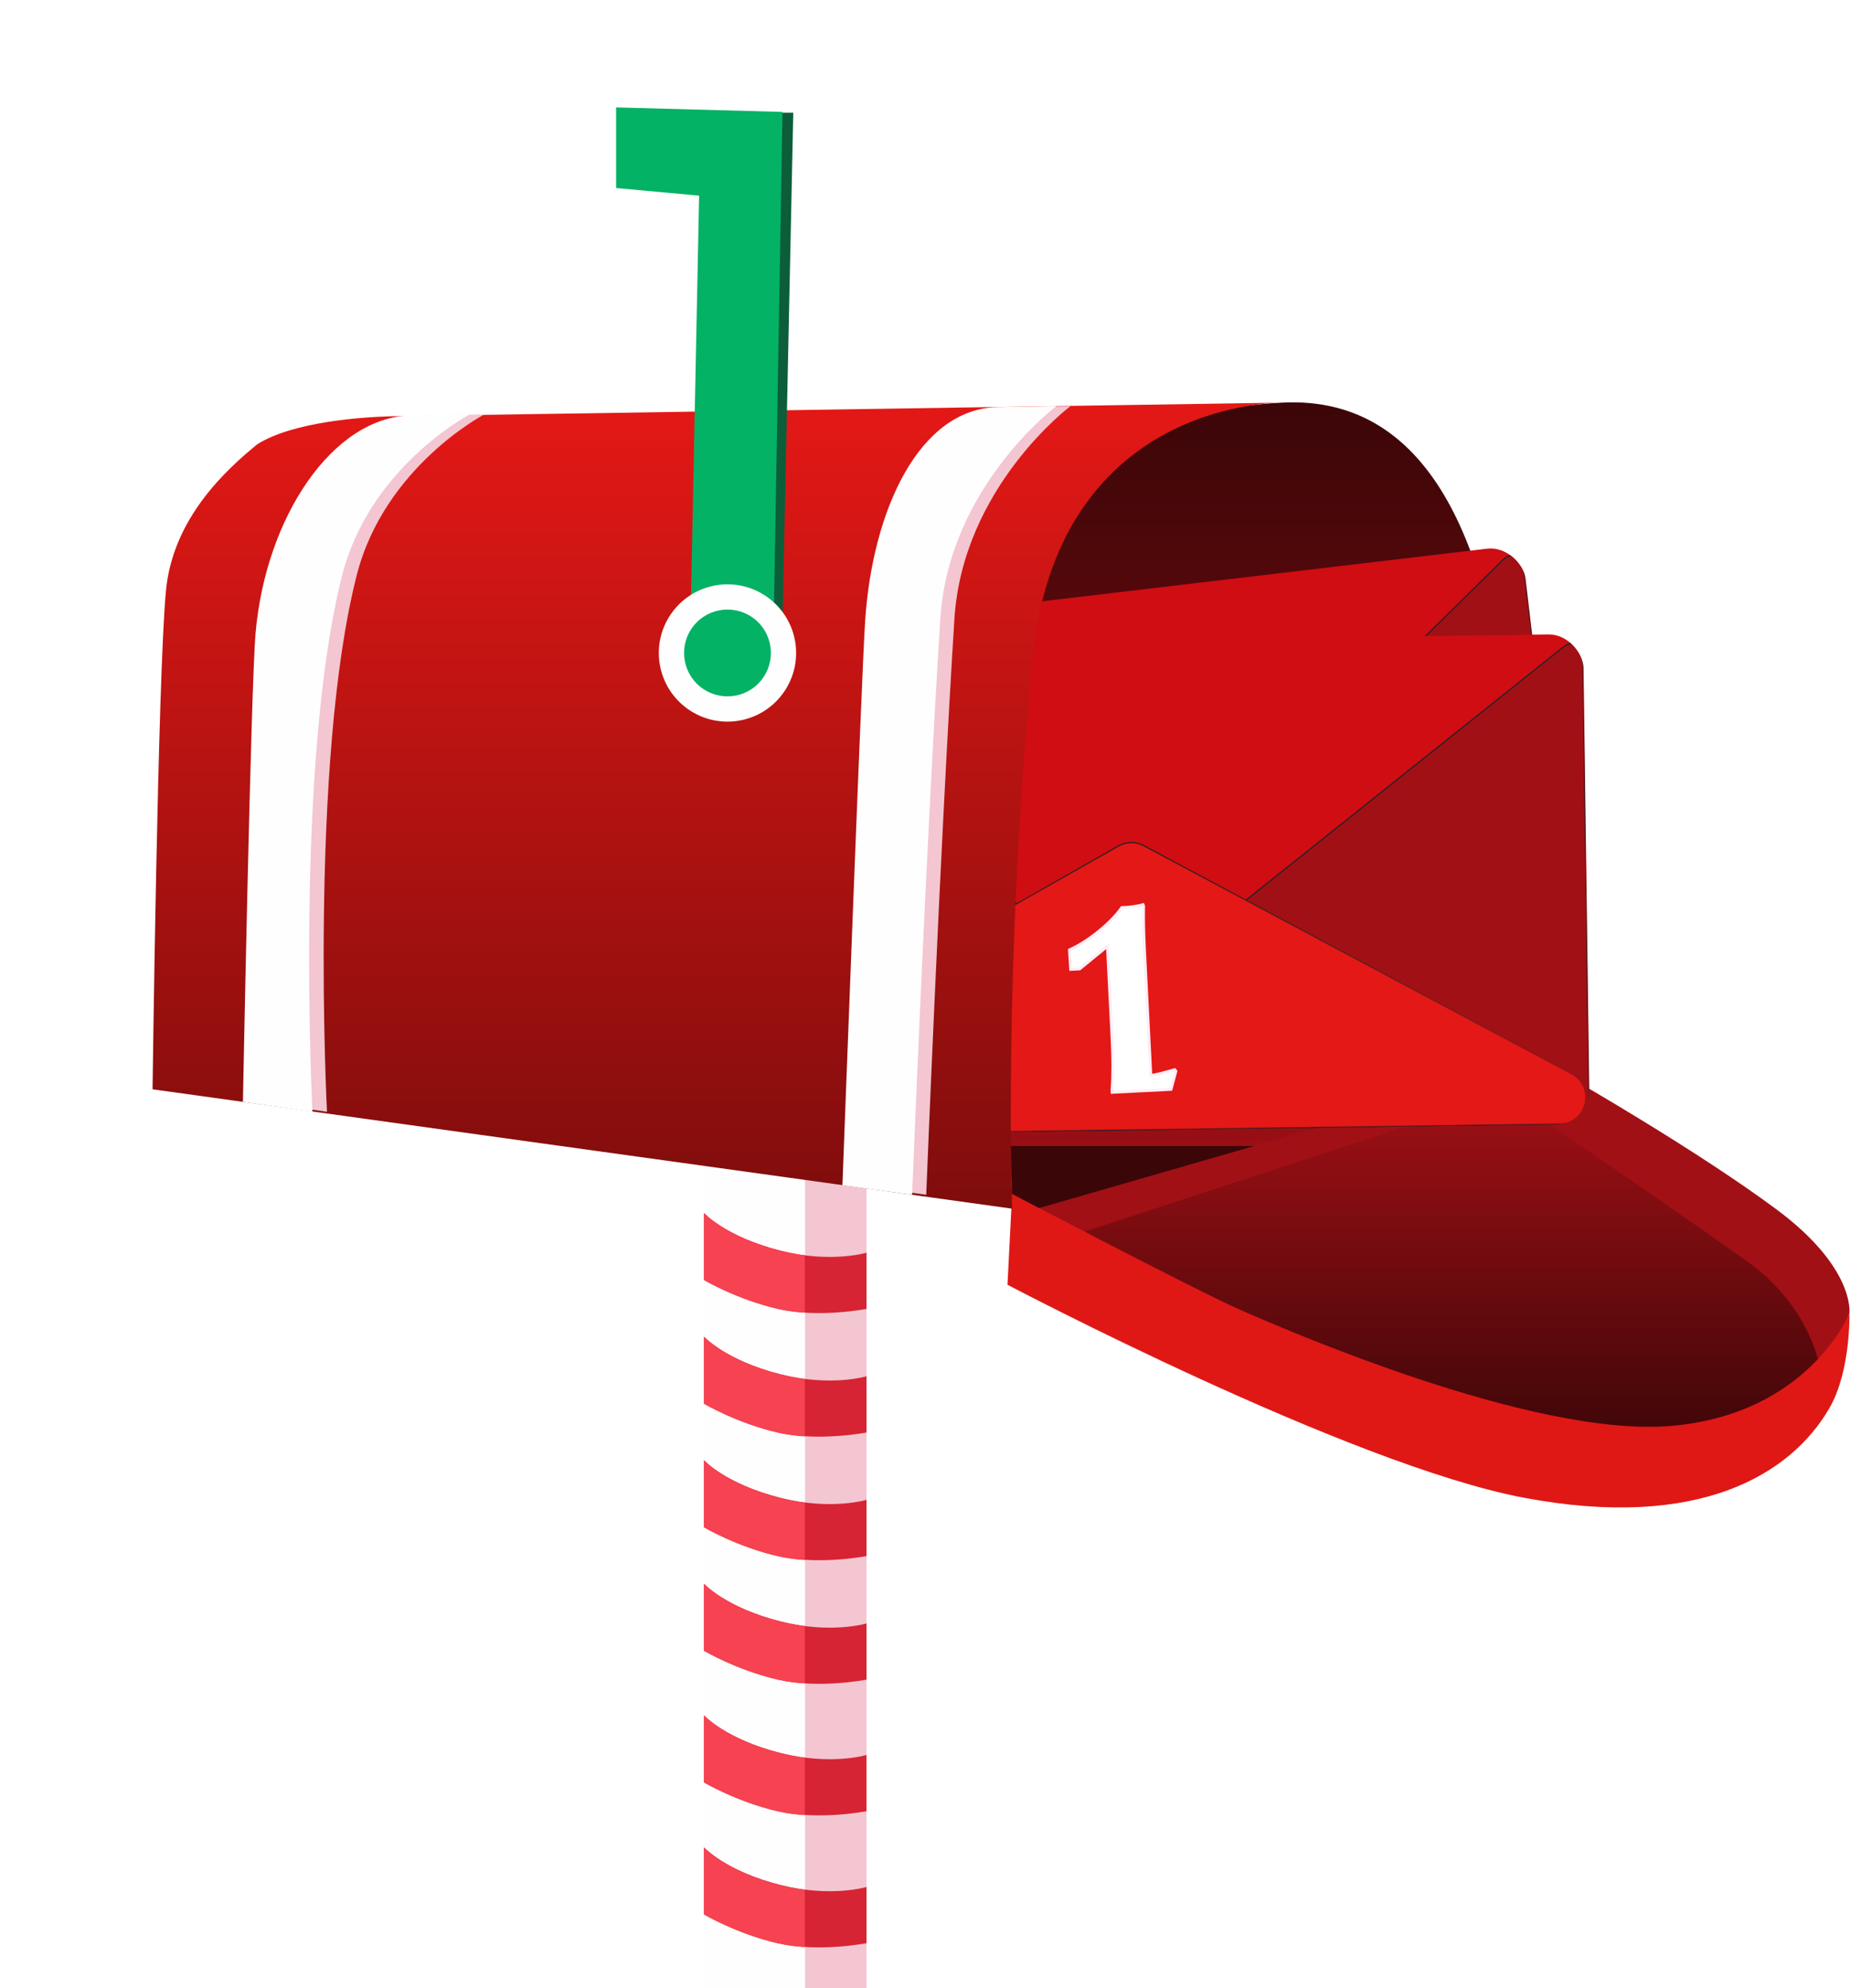 <?xml version="1.0" encoding="UTF-8"?> <svg xmlns="http://www.w3.org/2000/svg" width="734" height="789" viewBox="0 0 734 789" fill="none"><g clip-path="url(#clip0_394_2084)"><path d="M279.263 789.352H343.794L343.794 439.829H279.263L279.263 789.352Z" fill="#FFFEFF"></path><path d="M319.397 789.352H343.794L343.794 439.829H319.397L319.397 789.352Z" fill="#F3C6D1"></path><path d="M434.308 501.102L401.554 473.794L533.231 431.577L611.051 437.183L434.308 501.102Z" fill="#A11015"></path><path d="M595.397 426.513C595.397 426.513 632.025 153.17 508.597 159.781C400.909 165.553 396.077 248.13 396.805 314.281C396.99 331 401.554 482.503 401.554 482.503L595.397 426.513Z" fill="url(#paint0_linear_394_2084)"></path><path d="M618.355 433.204C618.355 433.204 708.747 501.869 717.059 512.023C725.371 522.177 729.363 545.714 726.214 549.408C723.065 553.1 669.403 577.106 638.878 576.444C566.75 574.887 428.845 489.214 428.845 489.214L600.189 433.204H618.358H618.355Z" fill="url(#paint1_linear_394_2084)"></path><path d="M606.864 440.623C606.864 440.623 688.482 496.679 696.433 502.974C717.056 519.3 721.24 539.373 721.24 539.373C721.24 539.373 728.427 534.726 728.52 534.213C728.612 533.701 733.762 521.149 733.762 521.149C733.762 521.149 736.213 503.232 704.791 479.897C673.369 456.562 625.062 428.871 625.062 428.871L606.864 440.623Z" fill="#A11015"></path><path d="M401.554 473.794L399.725 509.83C399.725 509.83 535.364 581.333 604.744 594.375C674.12 607.416 710.509 585.15 725.794 558.851C734.383 544.07 733.765 521.145 733.765 521.145C733.765 521.145 717.723 561.256 662.834 565.87C607.945 570.484 508.725 527.109 491.671 519.604C474.614 512.102 401.557 473.791 401.557 473.791L401.554 473.794Z" fill="#DF1816"></path><g clip-path="url(#clip1_394_2084)"><rect x="244.884" y="258.544" width="361.293" height="194.7" rx="13.711" transform="rotate(-6.744 244.884 258.544)" fill="#CF0D13"></rect><mask id="mask0_394_2084" style="mask-type:luminance" maskUnits="userSpaceOnUse" x="236" y="153" width="391" height="300"><path d="M596.27 153.48L236.797 195.989L267.085 452.114L626.558 409.605L596.27 153.48Z" fill="white"></path></mask><g mask="url(#mask0_394_2084)"><path d="M245.769 266.849C245.328 263.119 249.365 260.511 252.581 262.448L488.521 404.581C498.016 410.3 494.895 424.805 483.889 426.106L279.177 450.314C272.798 451.069 267.014 446.506 266.259 440.123L245.769 266.849Z" fill="#A11015" stroke="#202124" stroke-width="0.459"></path><path d="M596.75 221.749C599.425 219.115 603.958 220.709 604.399 224.44L624.889 397.714C625.644 404.097 621.085 409.882 614.706 410.637L409.995 434.845C398.989 436.146 392.57 422.77 400.469 414.993L596.75 221.749Z" fill="#A11015" stroke="#202124" stroke-width="0.459"></path><path d="M429.153 318.921C432.017 316.876 435.72 316.441 438.98 317.767L438.98 317.766L617.235 390.292C627.158 394.33 625.219 409.027 614.611 410.282L279.318 449.931C268.7 451.187 263.392 437.328 272.116 431.096L429.153 318.921Z" fill="#E41816" stroke="url(#paint2_linear_394_2084)" stroke-width="0.459"></path></g></g><g filter="url(#filter0_d_394_2084)"><g clip-path="url(#clip2_394_2084)"><rect x="275.844" y="262.477" width="361.293" height="194.7" rx="13.711" transform="rotate(-0.778 275.844 262.477)" fill="#CF0D13"></rect><mask id="mask1_394_2084" style="mask-type:luminance" maskUnits="userSpaceOnUse" x="274" y="194" width="366" height="264"><path d="M636.247 194.505L274.302 199.42L277.804 457.306L639.749 452.39L636.247 194.505Z" fill="white"></path></mask><g mask="url(#mask1_394_2084)"><path d="M275.86 270.829C275.809 267.073 280.096 264.899 283.094 267.16L502.982 433.046C511.832 439.722 507.219 453.823 496.137 453.974L290.019 456.773C283.595 456.86 278.317 451.721 278.23 445.295L275.86 270.829Z" fill="#A11015" stroke="#202124" stroke-width="0.459"></path><path d="M629.628 262.454C632.563 260.112 636.905 262.169 636.956 265.925L639.326 440.39C639.413 446.817 634.277 452.098 627.854 452.185L421.736 454.984C410.655 455.135 405.66 441.164 414.325 434.25L629.628 262.454Z" fill="#A11015" stroke="#202124" stroke-width="0.459"></path><path d="M452.839 341.68C455.9 339.943 459.628 339.896 462.733 341.553L462.733 341.552L632.484 432.214C641.934 437.26 638.477 451.677 627.796 451.822L290.199 456.407C279.508 456.552 275.668 442.217 284.993 436.925L452.839 341.68Z" fill="#E41816" stroke="url(#paint3_linear_394_2084)" stroke-width="0.459"></path></g><g filter="url(#filter1_d_394_2084)"><path d="M450.211 436.14C450.636 430.757 450.629 423.723 450.191 415.04L448.384 379.197L437.348 388.214L433.805 388.393L433.312 380.688C437.191 378.89 441.004 376.47 444.75 373.425C448.566 370.378 451.679 367.191 454.088 363.866L455.859 363.777C456.831 363.728 457.974 363.601 459.287 363.395C460.6 363.19 461.668 362.962 462.491 362.712L462.731 363.326C462.604 367.72 462.73 373.668 463.108 381.17L465.593 430.455C466.357 430.416 467.634 430.178 469.422 429.74C471.277 429.228 473.166 428.715 475.09 428.2L475.538 428.804L473.603 436.005L450.263 437.182L450.211 436.14Z" fill="white"></path><path d="M450.211 436.14L449.64 436.095L449.637 436.132L449.639 436.169L450.211 436.14ZM448.384 379.197L448.955 379.168L448.898 378.037L448.022 378.754L448.384 379.197ZM437.348 388.214L437.377 388.786L437.564 388.776L437.71 388.657L437.348 388.214ZM433.805 388.393L433.234 388.43L433.27 388.993L433.834 388.964L433.805 388.393ZM433.312 380.688L433.072 380.169L432.716 380.333L432.741 380.724L433.312 380.688ZM444.75 373.425L444.393 372.978L444.389 372.981L444.75 373.425ZM454.088 363.866L454.059 363.295L453.785 363.309L453.624 363.531L454.088 363.866ZM459.287 363.395L459.375 363.961L459.375 363.961L459.287 363.395ZM462.491 362.712L463.024 362.504L462.831 362.01L462.324 362.164L462.491 362.712ZM462.731 363.326L463.302 363.343L463.306 363.226L463.264 363.118L462.731 363.326ZM465.593 430.455L465.022 430.484L465.051 431.055L465.622 431.026L465.593 430.455ZM469.422 429.74L469.558 430.295L469.566 430.293L469.574 430.291L469.422 429.74ZM475.09 428.2L475.549 427.859L475.318 427.547L474.942 427.648L475.09 428.2ZM475.538 428.804L476.091 428.953L476.163 428.686L475.998 428.463L475.538 428.804ZM473.603 436.005L473.632 436.577L474.048 436.556L474.156 436.154L473.603 436.005ZM450.263 437.182L449.692 437.211L449.721 437.782L450.292 437.754L450.263 437.182ZM450.211 436.14L450.781 436.185C451.209 430.767 451.201 423.706 450.763 415.011L450.191 415.04L449.62 415.069C450.057 423.74 450.063 430.746 449.64 436.095L450.211 436.14ZM450.191 415.04L450.763 415.011L448.955 379.168L448.384 379.197L447.813 379.225L449.62 415.069L450.191 415.04ZM448.384 379.197L448.022 378.754L436.986 387.771L437.348 388.214L437.71 388.657L448.746 379.64L448.384 379.197ZM437.348 388.214L437.319 387.643L433.776 387.822L433.805 388.393L433.834 388.964L437.377 388.786L437.348 388.214ZM433.805 388.393L434.376 388.356L433.883 380.651L433.312 380.688L432.741 380.724L433.234 388.43L433.805 388.393ZM433.312 380.688L433.553 381.207C437.48 379.387 441.332 376.94 445.111 373.869L444.75 373.425L444.389 372.981C440.675 376 436.902 378.394 433.072 380.169L433.312 380.688ZM444.75 373.425L445.107 373.872C448.956 370.799 452.106 367.576 454.551 364.202L454.088 363.866L453.624 363.531C451.251 366.807 448.176 369.957 444.393 372.978L444.75 373.425ZM454.088 363.866L454.116 364.438L455.888 364.349L455.859 363.777L455.83 363.206L454.059 363.295L454.088 363.866ZM455.859 363.777L455.888 364.349C456.886 364.298 458.049 364.168 459.375 363.961L459.287 363.395L459.198 362.83C457.899 363.034 456.777 363.158 455.83 363.206L455.859 363.777ZM459.287 363.395L459.375 363.961C460.702 363.753 461.799 363.52 462.657 363.259L462.491 362.712L462.324 362.164C461.536 362.404 460.497 362.627 459.198 362.83L459.287 363.395ZM462.491 362.712L461.958 362.92L462.198 363.534L462.731 363.326L463.264 363.118L463.024 362.504L462.491 362.712ZM462.731 363.326L462.159 363.31C462.031 367.725 462.158 373.691 462.537 381.199L463.108 381.17L463.679 381.141C463.301 373.645 463.176 367.714 463.302 363.343L462.731 363.326ZM463.108 381.17L462.537 381.199L465.022 430.484L465.593 430.455L466.165 430.426L463.679 381.141L463.108 381.17ZM465.593 430.455L465.622 431.026C466.446 430.985 467.77 430.734 469.558 430.295L469.422 429.74L469.286 429.184C467.497 429.622 466.268 429.848 465.564 429.884L465.593 430.455ZM469.422 429.74L469.574 430.291C471.427 429.78 473.315 429.267 475.238 428.753L475.09 428.2L474.942 427.648C473.017 428.163 471.126 428.676 469.27 429.188L469.422 429.74ZM475.09 428.2L474.631 428.541L475.079 429.145L475.538 428.804L475.998 428.463L475.549 427.859L475.09 428.2ZM475.538 428.804L474.986 428.656L473.051 435.857L473.603 436.005L474.156 436.154L476.091 428.953L475.538 428.804ZM473.603 436.005L473.574 435.434L450.234 436.611L450.263 437.182L450.292 437.754L473.632 436.577L473.603 436.005ZM450.263 437.182L450.835 437.153L450.782 436.111L450.211 436.14L449.639 436.169L449.692 437.211L450.263 437.182Z" fill="#FDEDF7"></path></g></g></g><path d="M508.593 159.785C508.884 159.778 509.036 159.778 509.036 159.778L508.593 159.785Z" fill="url(#paint4_linear_394_2084)"></path><path d="M60.529 432.278C60.529 432.278 62.593 267.965 65.857 234.271C68.652 205.422 89.926 186.258 102.082 176.29C116.486 167.28 143.777 165.53 154.979 165.196L159.97 165.12L508.59 159.781C502.901 159.914 419.078 161.194 409.496 262.372C397.999 383.753 401.551 479.642 401.551 479.642L60.525 432.271L60.529 432.278Z" fill="url(#paint5_linear_394_2084)"></path><path d="M192.093 164.488C192.093 164.488 152.534 185.157 141.54 228.245C122.575 302.565 129.739 441.192 129.739 441.192L102.15 437.256C102.15 437.256 104.74 272.698 107.188 251.143C111.289 215.021 137.713 165.318 169.069 164.839" fill="#F3C6D1"></path><path d="M424.68 161.194C424.68 161.194 381.976 193.221 378.672 245.579C372.983 335.77 367.489 474.125 367.489 474.125L339.838 470.348C339.838 470.348 347.412 267.803 348.868 246.162C351.808 202.336 370.297 162.027 401.653 161.548" fill="#F3C6D1"></path><path d="M303.561 246.102H310.463L314.737 44.725H303.561V246.102Z" fill="#0B5E39"></path><path d="M306.885 251.622L310.464 44.407L244.441 42.624V74.618L277.378 77.642L273.865 251.622H306.885Z" fill="#04B265"></path><path d="M293.104 285.994C307.942 283.522 317.967 269.488 315.495 254.65C313.022 239.812 298.989 229.787 284.151 232.259C269.312 234.732 259.288 248.765 261.76 263.603C264.232 278.442 278.266 288.466 293.104 285.994Z" fill="#FFFEFF"></path><path d="M300.816 271.295C307.543 264.568 307.543 253.661 300.816 246.934C294.089 240.207 283.182 240.207 276.455 246.934C269.728 253.661 269.728 264.568 276.455 271.295C283.182 278.022 294.089 278.022 300.816 271.295Z" fill="#04B265"></path><path d="M299.314 507.68C301.287 507.68 302.887 506.081 302.887 504.108C302.887 502.135 301.287 500.536 299.314 500.536C297.341 500.536 295.742 502.135 295.742 504.108C295.742 506.081 297.341 507.68 299.314 507.68Z" fill="white"></path><path d="M186.321 164.488C186.321 164.488 146.763 185.157 135.769 228.245C116.803 302.565 123.967 441.192 123.967 441.192L96.379 437.256C96.379 437.256 99.521 272.751 101.413 251.143C105.432 205.307 131.938 165.318 163.294 164.839" fill="#FFFEFF"></path><path d="M419.08 161.194C419.08 161.194 376.377 193.221 373.072 245.579C367.383 335.77 361.889 474.125 361.889 474.125L334.238 470.348C334.238 470.348 341.813 267.803 343.268 246.162C346.208 202.336 364.698 162.027 396.053 161.548" fill="#FFFEFF"></path><path d="M497.5 454.796L412.29 479.404L401.553 473.794L401.087 454.796H497.5Z" fill="#3B0608"></path><path d="M279.336 481.369C279.336 481.369 287.889 490.842 309.845 496.355C329.789 501.363 343.79 497.106 343.79 497.106V519.412C343.79 519.412 324.878 523.163 308.621 519.406C292.364 515.648 279.336 507.955 279.336 507.955V481.372V481.369Z" fill="#D62434"></path><path d="M279.336 530.41C279.336 530.41 287.889 539.883 309.845 545.396C329.789 550.404 343.79 546.147 343.79 546.147V568.453C343.79 568.453 324.878 572.204 308.621 568.447C292.364 564.689 279.336 556.996 279.336 556.996V530.413V530.41Z" fill="#D62434"></path><path d="M279.336 579.448C279.336 579.448 287.889 588.92 309.845 594.434C329.789 599.442 343.79 595.185 343.79 595.185V617.491C343.79 617.491 324.878 621.242 308.621 617.485C292.364 613.727 279.336 606.034 279.336 606.034V579.451V579.448Z" fill="#D62434"></path><path d="M279.336 628.489C279.336 628.489 287.889 637.962 309.845 643.475C329.789 648.483 343.79 644.226 343.79 644.226V666.532C343.79 666.532 324.878 670.283 308.621 666.526C292.364 662.768 279.336 655.075 279.336 655.075V628.492V628.489Z" fill="#D62434"></path><path d="M279.336 680.695C279.336 680.695 287.889 690.168 309.845 695.682C329.789 700.69 343.79 696.433 343.79 696.433V718.739C343.79 718.739 324.878 722.49 308.621 718.732C292.364 714.975 279.336 707.281 279.336 707.281V680.699V680.695Z" fill="#D62434"></path><path d="M309.809 496.355C313.163 497.199 316.348 497.777 319.328 498.158V520.901C315.769 520.679 312.114 520.216 308.582 519.399C292.325 515.642 279.297 507.948 279.297 507.948V481.365C279.297 481.365 287.85 490.838 309.806 496.352L309.809 496.355Z" fill="#F64251"></path><path d="M343.725 497.113C343.741 497.106 343.754 497.103 343.754 497.103V519.409C343.754 519.409 343.741 519.409 343.725 519.415V497.113Z" fill="#282836"></path><path d="M309.809 545.479C313.163 546.322 316.348 546.901 319.328 547.282V570.024C315.769 569.803 312.114 569.34 308.582 568.523C292.325 564.765 279.297 557.072 279.297 557.072V530.489C279.297 530.489 287.85 539.962 309.806 545.476L309.809 545.479Z" fill="#F64251"></path><path d="M343.725 546.24C343.741 546.233 343.754 546.23 343.754 546.23V568.536C343.754 568.536 343.741 568.536 343.725 568.543V546.24Z" fill="#282836"></path><path d="M309.809 594.52C313.163 595.364 316.348 595.942 319.328 596.323V619.066C315.769 618.844 312.114 618.381 308.582 617.564C292.325 613.806 279.297 606.113 279.297 606.113V579.53C279.297 579.53 287.85 589.003 309.806 594.517L309.809 594.52Z" fill="#F64251"></path><path d="M343.725 595.278C343.741 595.271 343.754 595.268 343.754 595.268V617.574C343.754 617.574 343.741 617.574 343.725 617.58V595.278Z" fill="#282836"></path><path d="M309.809 643.475C313.163 644.319 316.348 644.898 319.328 645.278V668.021C315.769 667.799 312.114 667.336 308.582 666.519C292.325 662.762 279.297 655.068 279.297 655.068V628.485C279.297 628.485 287.85 637.958 309.806 643.472L309.809 643.475Z" fill="#F64251"></path><path d="M343.725 644.233C343.741 644.226 343.754 644.223 343.754 644.223V666.529C343.754 666.529 343.741 666.529 343.725 666.536V644.233Z" fill="#282836"></path><path d="M309.809 695.768C313.163 696.611 316.348 697.19 319.328 697.57V720.313C315.769 720.092 312.114 719.629 308.582 718.812C292.325 715.054 279.297 707.361 279.297 707.361V680.778C279.297 680.778 287.85 690.251 309.806 695.765L309.809 695.768Z" fill="#F64251"></path><path d="M343.725 696.525C343.741 696.519 343.754 696.515 343.754 696.515V718.821C343.754 718.821 343.741 718.821 343.725 718.828V696.525Z" fill="#F64251"></path><path d="M279.336 733.074C279.336 733.074 287.889 742.547 309.845 748.06C329.789 753.068 343.79 748.811 343.79 748.811V771.117C343.79 771.117 324.878 774.868 308.621 771.111C292.364 767.353 279.336 759.66 279.336 759.66V733.077V733.074Z" fill="#D62434"></path><path d="M309.809 748.143C313.163 748.986 316.348 749.565 319.328 749.946V772.688C315.769 772.467 312.114 772.004 308.582 771.187C292.325 767.429 279.297 759.736 279.297 759.736V733.153C279.297 733.153 287.85 742.626 309.806 748.14L309.809 748.143Z" fill="#F64251"></path><path d="M343.725 748.904C343.741 748.897 343.754 748.894 343.754 748.894V771.2C343.754 771.2 343.741 771.2 343.725 771.207V748.904Z" fill="#282836"></path></g><defs><filter id="filter0_d_394_2084" x="266.844" y="251.571" width="372.903" height="205.589" filterUnits="userSpaceOnUse" color-interpolation-filters="sRGB"><feFlood flood-opacity="0" result="BackgroundImageFix"></feFlood><feColorMatrix in="SourceAlpha" type="matrix" values="0 0 0 0 0 0 0 0 0 0 0 0 0 0 0 0 0 0 127 0" result="hardAlpha"></feColorMatrix><feOffset dx="-9" dy="-6"></feOffset><feComposite in2="hardAlpha" operator="out"></feComposite><feColorMatrix type="matrix" values="0 0 0 0 0 0 0 0 0 0 0 0 0 0 0 0 0 0 0.25 0"></feColorMatrix><feBlend mode="normal" in2="BackgroundImageFix" result="effect1_dropShadow_394_2084"></feBlend><feBlend mode="normal" in="SourceGraphic" in2="effect1_dropShadow_394_2084" result="shape"></feBlend></filter><filter id="filter1_d_394_2084" x="416.698" y="348.279" width="75.485" height="107.811" filterUnits="userSpaceOnUse" color-interpolation-filters="sRGB"><feFlood flood-opacity="0" result="BackgroundImageFix"></feFlood><feColorMatrix in="SourceAlpha" type="matrix" values="0 0 0 0 0 0 0 0 0 0 0 0 0 0 0 0 0 0 127 0" result="hardAlpha"></feColorMatrix><feOffset dy="2.288"></feOffset><feGaussianBlur stdDeviation="8.01"></feGaussianBlur><feComposite in2="hardAlpha" operator="out"></feComposite><feColorMatrix type="matrix" values="0 0 0 0 1 0 0 0 0 1 0 0 0 0 1 0 0 0 0.25 0"></feColorMatrix><feBlend mode="normal" in2="BackgroundImageFix" result="effect1_dropShadow_394_2084"></feBlend><feBlend mode="normal" in="SourceGraphic" in2="effect1_dropShadow_394_2084" result="shape"></feBlend></filter><linearGradient id="paint0_linear_394_2084" x1="498.614" y1="159.663" x2="498.614" y2="482.503" gradientUnits="userSpaceOnUse"><stop stop-color="#3B0608"></stop><stop offset="1" stop-color="#A11015"></stop></linearGradient><linearGradient id="paint1_linear_394_2084" x1="578.066" y1="433.204" x2="578.066" y2="576.458" gradientUnits="userSpaceOnUse"><stop stop-color="#A11015"></stop><stop offset="1" stop-color="#3B0608"></stop></linearGradient><linearGradient id="paint2_linear_394_2084" x1="450.926" y1="314.997" x2="464.333" y2="428.369" gradientUnits="userSpaceOnUse"><stop stop-color="#202124"></stop><stop offset="1" stop-color="#202124" stop-opacity="0"></stop></linearGradient><linearGradient id="paint3_linear_394_2084" x1="474.902" y1="340.04" x2="476.452" y2="454.192" gradientUnits="userSpaceOnUse"><stop stop-color="#202124"></stop><stop offset="1" stop-color="#202124" stop-opacity="0"></stop></linearGradient><linearGradient id="paint4_linear_394_2084" x1="508.814" y1="159.778" x2="508.814" y2="159.785" gradientUnits="userSpaceOnUse"><stop stop-color="#E41816"></stop><stop offset="1" stop-color="#7E0D0C"></stop></linearGradient><linearGradient id="paint5_linear_394_2084" x1="284.558" y1="159.781" x2="284.558" y2="479.642" gradientUnits="userSpaceOnUse"><stop stop-color="#E41816"></stop><stop offset="1" stop-color="#7E0D0C"></stop></linearGradient><clipPath id="clip0_394_2084"><rect width="734" height="789" fill="white"></rect></clipPath><clipPath id="clip1_394_2084"><rect x="244.884" y="258.544" width="361.293" height="194.7" rx="13.711" transform="rotate(-6.744 244.884 258.544)" fill="white"></rect></clipPath><clipPath id="clip2_394_2084"><rect x="275.844" y="262.477" width="361.293" height="194.7" rx="13.711" transform="rotate(-0.778 275.844 262.477)" fill="white"></rect></clipPath></defs></svg> 